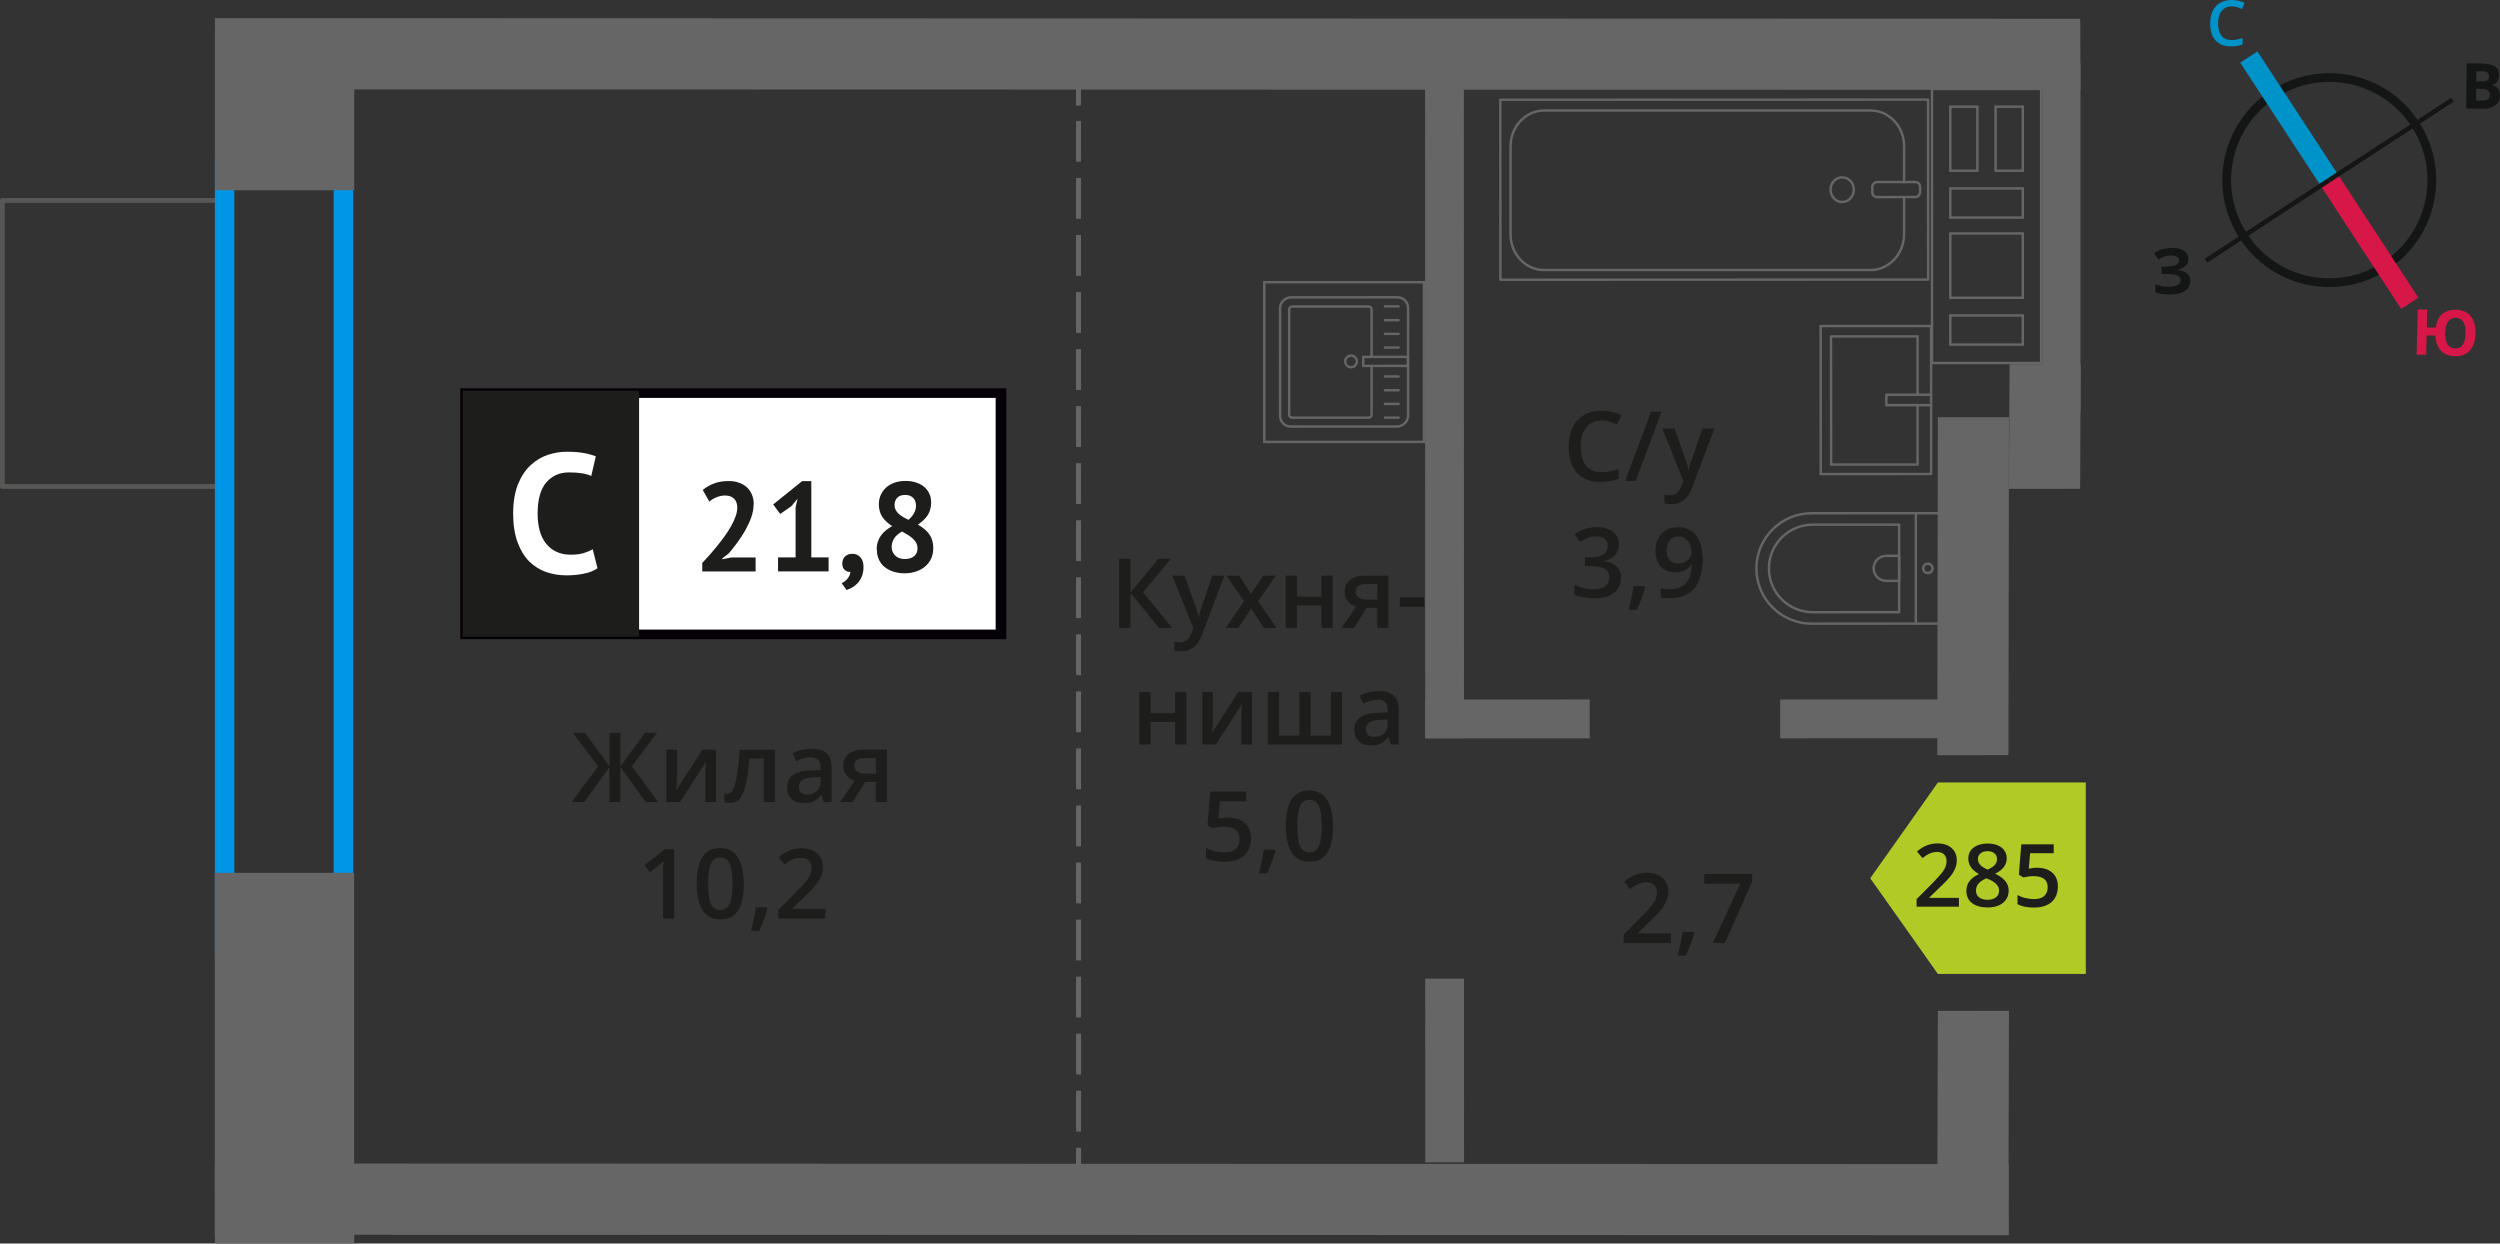<?xml version="1.0" encoding="UTF-8"?>
<svg xmlns="http://www.w3.org/2000/svg" viewBox="0 0 257.67 128.17">
  <rect x="0" y="0" width="257.67" height="128.17" fill="#333333" stroke="none"/>
  <defs>
    <style>
      .cls-1 {
        stroke-dasharray: 0 0 3.92 1.96;
      }

      .cls-1, .cls-2, .cls-3, .cls-4, .cls-5, .cls-6, .cls-7 {
        fill: none;
      }

      .cls-1, .cls-2, .cls-3, .cls-5, .cls-7 {
        stroke-miterlimit: 10;
      }

      .cls-1, .cls-3, .cls-4 {
        stroke: #666;
      }

      .cls-1, .cls-3, .cls-6, .cls-8 {
        stroke-width: .5px;
      }

      .cls-2 {
        stroke: #141515;
        stroke-width: .9px;
      }

      .cls-4 {
        stroke-width: .25px;
      }

      .cls-4, .cls-6 {
        stroke-linecap: round;
        stroke-linejoin: round;
      }

      .cls-5 {
        stroke: #0093ca;
      }

      .cls-5, .cls-7 {
        stroke-width: 2.12px;
      }

      .cls-9 {
        fill: #0093ca;
      }

      .cls-9, .cls-10, .cls-11, .cls-12, .cls-13, .cls-14, .cls-15, .cls-16, .cls-17, .cls-18 {
        stroke-width: 0px;
      }

      .cls-10 {
        fill: #666;
      }

      .cls-11 {
        fill: #050007;
      }

      .cls-12 {
        fill: #666;
      }

      .cls-6 {
        stroke: #575756;
      }

      .cls-13, .cls-8 {
        fill: #1d1d1b;
      }

      .cls-14 {
        fill: #0096e7;
      }

      .cls-8 {
        stroke: #1d1d1b;
        stroke-miterlimit: 22.93;
      }

      .cls-15 {
        fill: #141515;
      }

      .cls-7 {
        stroke: #d61747;
      }

      .cls-16 {
        fill: #d61747;
      }

      .cls-17 {
        fill: #fff;
      }

      .cls-18 {
        fill: #b2ca25;
        fill-rule: evenodd;
      }
    </style>
  </defs>
  <g id="conditioner">
    <rect class="cls-6" x="-3.16" y="24.07" width="29.48" height="22.66" transform="translate(46.97 23.82) rotate(90)"/>
  </g>
  <g id="windows">
    <path class="cls-14" d="M34.39,18.01v78.61h-10.24V18.01h10.24M36.39,16.01h-14.24v82.61h14.24V16.01h0Z"/>
  </g>
  <g id="vent">
    <rect class="cls-10" x="194.49" y="22.52" width="35.95" height="3.94" transform="translate(236.95 -187.98) rotate(90)"/>
    <path class="cls-12" d="M199.25,9.29h11v1.58h0v6.85s0,1.58,0,1.58h0v6.88s0,1.58,0,1.58h0v3.25s0,6.28,0,6.28h-11v-6.28h0v-3.25s0-1.58,0-1.58h0v-6.88s0-1.58,0-1.58h0v-6.85s0-1.58,0-1.58M200.89,17.72h2.79s.25,0,.25,0v-6.6s0-.25,0-.25h-2.79s-.25,0-.25,0v6.85M208.61,17.72v-6.85h-2.8s-.25,0-.25,0v6.6s0,.25,0,.25h2.8s.25,0,.25,0M200.89,22.55h7.72v-3.25h-7.47s-.25,0-.25,0v3.25M208.61,30.82v-6.88h-7.47s-.25,0-.25,0v6.88h7.47s.25,0,.25,0M200.89,35.64h7.72v-3.25h-7.47s-.25,0-.25,0v3.25M199,9.04v2.08h0v6.35h0v2.08h0v6.38h0v2.08h0v2.75h0v6.78h11.5v-6.78h0v-2.75h0v-2.08h0v-6.38h0v-2.08h0v-6.35h0v-2.08h-11.5ZM201.14,17.47v-6.35h2.54s0,6.35,0,6.35h-2.54ZM208.36,17.47h-2.55s0-6.35,0-6.35h2.55v6.35h0ZM201.14,22.3v-2.75h7.22v2.75h-7.22ZM208.36,30.57h-7.22v-6.38h7.22v6.38h0ZM201.14,35.39v-2.75h7.22v2.75h-7.22Z"/>
  </g>
  <g id="furniture">
    <g>
      <rect class="cls-4" x="167.42" y="-2.5" width="18.55" height="44.09" transform="translate(157.2 196.25) rotate(-90.02)"/>
      <rect class="cls-4" x="194.68" y="17.08" width="1.55" height="4.93" rx=".49" ry=".49" transform="translate(175.96 215) rotate(-90.02)"/>
      <path class="cls-4" d="M196.25,20.32v3.82c0,2.03-1.55,3.69-3.46,3.69h-33.64c-1.91.01-3.46-1.64-3.46-3.67v-9.08c0-2.03,1.55-3.69,3.46-3.69h33.64c1.91-.01,3.46,1.64,3.46,3.67v3.71"/>
      <ellipse class="cls-4" cx="189.87" cy="19.55" rx="1.2" ry="1.27"/>
    </g>
    <g>
      <path class="cls-4" d="M181.03,52.89h13.32c3.14,0,5.69,2.55,5.69,5.69h0c0,3.14-2.55,5.69-5.69,5.69h-13.32v-11.38h0Z" transform="translate(381.09 117.1) rotate(179.98)"/>
      <path class="cls-4" d="M182.32,54.07h8.91c2.49,0,4.51,2.02,4.51,4.51h0c0,2.49-2.02,4.51-4.51,4.51h-8.91v-9.02h0Z" transform="translate(378.08 117.1) rotate(179.98)"/>
      <path class="cls-4" d="M193.11,57.29h1.34c.71,0,1.29.58,1.29,1.29h0c0,.71-.58,1.29-1.29,1.29h-1.34v-2.58h0Z" transform="translate(388.87 117.09) rotate(179.98)"/>
      <circle class="cls-4" cx="198.7" cy="58.58" r=".48"/>
      <line class="cls-4" x1="197.46" y1="64.27" x2="197.46" y2="52.88"/>
    </g>
    <g>
      <rect class="cls-4" x="187.65" y="33.6" width="11.38" height="15.25" transform="translate(386.7 82.39) rotate(179.98)"/>
      <polyline class="cls-4" points="199.03 40.68 194.42 40.68 194.42 41.76 199.03 41.76"/>
      <polyline class="cls-4" points="197.64 40.68 197.64 34.67 188.72 34.67 188.73 47.88 197.64 47.88 197.64 41.76"/>
    </g>
    <g>
      <g>
        <rect class="cls-4" x="131.88" y="30.72" width="13.32" height="13.19" rx="1.09" ry="1.09" transform="translate(101.24 175.85) rotate(-90.01)"/>
        <path class="cls-4" d="M141.37,36.79v-4.88c0-.18-.14-.32-.32-.32h-7.86c-.18,0-.32.14-.32.32v10.82c0,.18.14.32.32.32h7.86c.18,0,.32-.14.32-.32v-5.01"/>
        <circle class="cls-4" cx="139.25" cy="37.25" r=".6"/>
        <rect class="cls-4" x="142.36" y="34.94" width=".93" height="4.61" transform="translate(105.59 180.08) rotate(-90.01)"/>
        <line class="cls-4" x1="144.15" y1="43.04" x2="142.74" y2="43.04"/>
        <line class="cls-4" x1="144.15" y1="41.63" x2="142.74" y2="41.63"/>
        <line class="cls-4" x1="144.15" y1="40.22" x2="142.74" y2="40.22"/>
        <line class="cls-4" x1="144.15" y1="38.8" x2="142.74" y2="38.8"/>
        <line class="cls-4" x1="144.15" y1="35.82" x2="142.74" y2="35.82"/>
        <line class="cls-4" x1="144.15" y1="34.41" x2="142.74" y2="34.41"/>
        <line class="cls-4" x1="144.15" y1="33" x2="142.74" y2="33"/>
        <line class="cls-4" x1="144.15" y1="31.58" x2="142.74" y2="31.58"/>
      </g>
      <path class="cls-12" d="M146.64,29.21v16.21s-16.2,0-16.2,0v-16.21s16.2,0,16.2,0M146.89,28.96h-16.71s0,16.71,0,16.71h16.71s0-16.71,0-16.71h0Z"/>
    </g>
  </g>
  <g id="walls">
    <rect class="cls-10" x="25.31" y="116.97" width="8.04" height="14.36" transform="translate(153.48 94.82) rotate(90)"/>
    <rect class="cls-10" x="10.65" y="101.46" width="37.35" height="14.36" transform="translate(137.96 79.31) rotate(90)"/>
    <rect class="cls-10" x="21.28" y="4.37" width="16.1" height="14.36" transform="translate(40.88 -17.77) rotate(90)"/>
    <polygon class="cls-10" points="22.15 1.87 214.41 1.93 214.43 9.26 22.17 9.21 22.15 1.87"/>
    <polygon class="cls-10" points="22.15 119.92 207.02 119.98 207.05 127.31 22.17 127.26 22.15 119.92"/>
    <polygon class="cls-10" points="207.06 50.39 207.12 37.54 214.45 37.54 214.4 50.38 207.06 50.39"/>
    <polygon class="cls-10" points="199.67 77.84 199.73 43 207.06 43 207.01 77.83 199.67 77.84"/>
    <polygon class="cls-10" points="199.67 123.64 199.73 104.19 207.06 104.18 207.01 123.64 199.67 123.64"/>
    <rect class="cls-10" x="114.39" y="39.6" width="68.99" height="4" transform="translate(107.31 190.49) rotate(-90.01)"/>
    <rect class="cls-10" x="146.89" y="72.09" width="16.96" height="4" transform="translate(310.75 148.16) rotate(179.99)"/>
    <rect class="cls-10" x="183.48" y="72.09" width="20.5" height="4" transform="translate(387.47 148.15) rotate(179.99)"/>
    <g>
      <line class="cls-3" x1="111.17" y1="120.58" x2="111.17" y2="118.58"/>
      <line class="cls-1" x1="111.17" y1="116.63" x2="111.16" y2="11.86"/>
      <line class="cls-3" x1="111.16" y1="10.88" x2="111.16" y2="8.88"/>
    </g>
    <rect class="cls-10" x="139.44" y="108.34" width="18.93" height="4" transform="translate(38.58 259.26) rotate(-90.01)"/>
    <g>
      <line class="cls-3" x1="111.17" y1="120.3" x2="111.17" y2="118.3"/>
      <line class="cls-1" x1="111.17" y1="116.34" x2="111.16" y2="11.57"/>
      <line class="cls-3" x1="111.16" y1="10.59" x2="111.16" y2="8.59"/>
    </g>
    <g>
      <path class="cls-2" d="M234.3,9.72c4.89-3.2,11.44-1.83,14.62,3.07,3.19,4.87,1.83,11.44-3.07,14.62-4.89,3.2-11.44,1.83-14.62-3.07-3.2-4.89-1.83-11.44,3.07-14.62h0Z"/>
      <line class="cls-5" x1="231.78" y1="5.88" x2="240.08" y2="18.57"/>
      <line class="cls-7" x1="248.37" y1="31.26" x2="240.08" y2="18.57"/>
      <polygon class="cls-15" points="227.25 26.66 239.94 18.36 240.2 18.76 227.51 27.06 227.25 26.66"/>
      <polygon class="cls-15" points="252.64 10.08 239.94 18.36 240.2 18.76 252.9 10.48 252.64 10.08"/>
      <path class="cls-9" d="M230.01.65c-.44,0-.77.17-1.02.48-.25.29-.38.73-.38,1.27,0,.56.13,1,.35,1.29.25.29.58.44,1.04.44.21,0,.4-.02.58-.06.19-.04.38-.08.56-.15v.65c-.35.15-.77.21-1.23.21-.69,0-1.21-.21-1.57-.63-.38-.4-.54-1-.54-1.75,0-.48.08-.92.25-1.27.19-.35.44-.65.77-.84S229.57,0,230.03,0s.9.1,1.32.29l-.27.65c-.17-.08-.33-.15-.5-.21-.19-.04-.35-.08-.56-.08h0Z"/>
      <path class="cls-16" d="M255.15,34.38c-.02.75-.22,1.33-.58,1.74-.36.41-.89.61-1.56.59-.61-.01-1.08-.19-1.43-.56-.35-.36-.54-.89-.57-1.56l-.9-.02-.05,2-.98-.02.11-4.66.98.02-.04,1.84.92.02c.08-.62.3-1.08.66-1.4.36-.3.83-.46,1.43-.45.67.02,1.16.24,1.51.66.34.43.52,1.02.5,1.79h0ZM252.02,34.31c-.01.5.08.9.24,1.18.18.26.43.41.76.42.71.02,1.08-.5,1.1-1.54.01-.52-.06-.92-.24-1.2-.16-.25-.41-.41-.76-.42s-.61.13-.8.38c-.17.27-.29.66-.3,1.18h0Z"/>
      <path class="cls-15" d="M254.24,6.53l1.46.02c.65,0,1.13.1,1.42.29.31.19.45.49.45.9,0,.27-.07.5-.2.69-.15.17-.32.29-.53.31v.04c.29.07.5.19.62.36.12.19.2.44.2.73,0,.42-.18.75-.47.98-.32.25-.74.37-1.26.36l-1.75-.02.06-4.66ZM255.22,8.38h.56c.27.01.46-.03.59-.11s.17-.21.17-.42c0-.17-.06-.29-.18-.38-.12-.09-.33-.13-.62-.13h-.5s-.01,1.04-.01,1.04ZM255.21,9.16v1.21s.61,0,.61,0c.27,0,.48-.04.61-.14.13-.1.19-.27.19-.48,0-.38-.26-.59-.81-.59h-.61Z"/>
      <path class="cls-15" d="M225.56,26.67c0,.29-.09.55-.32.74-.2.21-.47.35-.85.4v.02c.44.03.76.15.99.33.23.18.37.43.37.74.01.44-.17.78-.5,1.04-.35.26-.83.4-1.43.41-.69.02-1.23-.05-1.66-.21l-.02-.84c.19.08.44.16.72.21.25.04.5.05.75.04.77-.02,1.16-.24,1.15-.7,0-.21-.13-.37-.39-.47-.25-.1-.63-.15-1.13-.14h-.44s-.02-.76-.02-.76h.4c.5-.02.85-.07,1.08-.16.21-.11.33-.26.32-.49,0-.15-.07-.27-.22-.37-.15-.08-.36-.14-.65-.13-.44.01-.85.15-1.24.41l-.45-.64c.27-.17.54-.33.85-.42.29-.07.62-.12.98-.13.5-.01.92.08,1.22.28.3.2.47.47.48.82h0Z"/>
    </g>
  </g>
  <g id="text">
    <g>
      <polygon class="cls-18" points="199.73 100.38 199.73 100.38 196.25 95.45 192.76 90.52 196.25 85.59 199.73 80.66 199.73 80.65 199.74 80.65 214.98 80.65 214.98 100.38 199.74 100.38 199.73 100.38"/>
      <g>
        <path class="cls-13" d="M201.9,93.45h-4.36v-.78l1.66-1.67c.49-.5.81-.86.97-1.07.16-.21.28-.41.35-.59s.11-.38.11-.59c0-.29-.09-.52-.26-.69-.17-.17-.42-.25-.72-.25-.25,0-.48.05-.71.14-.23.09-.5.26-.8.49l-.56-.68c.36-.3.71-.52,1.04-.64s.7-.19,1.08-.19c.6,0,1.08.16,1.44.47.36.31.54.73.54,1.26,0,.29-.05.57-.16.83-.1.26-.26.53-.48.81-.22.28-.57.65-1.07,1.12l-1.12,1.08v.04h3.05v.91Z"/>
        <path class="cls-13" d="M204.85,86.94c.61,0,1.09.14,1.45.42.35.28.53.65.53,1.12,0,.66-.4,1.18-1.19,1.57.5.25.86.52,1.07.79.21.28.32.59.32.93,0,.53-.19.96-.58,1.28s-.92.48-1.58.48-1.24-.15-1.62-.45-.58-.72-.58-1.27c0-.36.1-.68.3-.96.2-.29.53-.54.99-.76-.39-.23-.67-.48-.84-.74s-.25-.55-.25-.88c0-.47.18-.84.55-1.11.37-.28.84-.42,1.43-.42ZM203.66,91.78c0,.31.11.54.32.71.21.17.5.25.87.25s.67-.09.88-.26c.21-.17.31-.41.31-.71,0-.24-.1-.45-.29-.65s-.49-.38-.88-.54l-.13-.06c-.39.17-.67.36-.83.56-.17.2-.25.44-.25.7ZM204.84,87.73c-.29,0-.53.07-.71.22-.18.14-.27.34-.27.59,0,.15.03.29.1.41.06.12.16.23.28.33.12.1.33.22.62.35.35-.16.6-.32.75-.49.14-.17.22-.37.22-.6,0-.25-.09-.45-.27-.59-.18-.15-.42-.22-.72-.22Z"/>
        <path class="cls-13" d="M209.99,89.44c.65,0,1.16.17,1.54.51s.57.81.57,1.4c0,.69-.21,1.22-.64,1.61-.43.39-1.04.58-1.83.58-.72,0-1.28-.12-1.69-.35v-.94c.24.13.51.24.82.31s.59.11.86.11c.47,0,.82-.1,1.06-.31.24-.21.37-.51.37-.91,0-.77-.49-1.15-1.47-1.15-.14,0-.31.01-.51.04-.2.03-.38.06-.53.09l-.46-.27.25-3.14h3.34v.92h-2.43l-.14,1.59c.1-.02.23-.04.38-.06.15-.02.33-.04.54-.04Z"/>
      </g>
    </g>
    <g>
      <g>
        <path class="cls-13" d="M61.65,78.98l-2.61-3.45h1.25l2.54,3.46v-3.46h1.11v3.46l2.54-3.46h1.25l-2.61,3.45,2.72,3.69h-1.29l-2.61-3.62v3.62h-1.11v-3.62l-2.61,3.62h-1.3l2.73-3.69Z"/>
        <path class="cls-13" d="M69.77,77.27v2.77c0,.32-.03.8-.08,1.42l2.71-4.19h1.4v5.4h-1.1v-2.72c0-.15,0-.39.03-.73.02-.34.03-.58.05-.73l-2.7,4.18h-1.4v-5.4h1.1Z"/>
        <path class="cls-13" d="M79.88,82.67h-1.16v-4.5h-1.49c-.09,1.16-.21,2.06-.37,2.71-.16.65-.36,1.13-.61,1.43-.25.3-.57.45-.97.45-.25,0-.46-.04-.63-.11v-.9c.12.04.24.07.36.07.33,0,.59-.37.78-1.12.19-.75.34-1.89.45-3.43h3.63v5.4Z"/>
        <path class="cls-13" d="M84.9,82.67l-.23-.75h-.04c-.26.33-.52.55-.79.67-.26.12-.6.18-1.02.18-.53,0-.95-.14-1.24-.43-.3-.29-.45-.69-.45-1.22,0-.56.21-.98.62-1.26s1.04-.44,1.89-.46l.93-.03v-.29c0-.35-.08-.6-.24-.77-.16-.17-.41-.26-.75-.26-.28,0-.54.04-.8.12-.25.08-.5.18-.73.29l-.37-.82c.29-.15.61-.27.96-.35.35-.08.68-.12.99-.12.69,0,1.21.15,1.55.45.35.3.53.77.53,1.41v3.64h-.82ZM83.19,81.89c.42,0,.75-.12,1-.35.25-.23.38-.56.38-.98v-.47l-.69.03c-.54.02-.93.11-1.18.27-.25.16-.37.41-.37.74,0,.24.07.43.21.56s.36.2.64.2Z"/>
        <path class="cls-13" d="M87.87,82.67h-1.28l1.5-2.21c-.36-.1-.65-.29-.86-.56s-.31-.6-.31-1c0-.51.18-.91.55-1.2s.86-.43,1.49-.43h2.46v5.4h-1.15v-2.08h-1.09l-1.31,2.08ZM88.04,78.91c0,.28.1.48.32.62.21.14.49.21.85.21h1.07v-1.6h-1.25c-.31,0-.55.07-.72.2-.17.13-.26.32-.26.57Z"/>
        <path class="cls-13" d="M69.49,94.67h-1.15v-4.61c0-.55.01-.99.04-1.31-.08.08-.17.16-.28.26-.11.09-.47.39-1.1.9l-.58-.73,2.1-1.65h.96v7.14Z"/>
        <path class="cls-13" d="M76.67,91.1c0,1.24-.2,2.16-.6,2.76-.4.6-1.01.9-1.83.9s-1.4-.31-1.81-.93c-.41-.62-.62-1.53-.62-2.73s.2-2.19.6-2.79c.4-.6,1.01-.9,1.82-.9s1.4.31,1.81.94.62,1.54.62,2.74ZM72.98,91.1c0,.97.1,1.67.3,2.08.2.42.52.62.96.62s.76-.21.96-.63c.2-.42.3-1.12.3-2.08s-.1-1.65-.3-2.08c-.2-.43-.53-.64-.96-.64s-.76.21-.96.63c-.2.42-.3,1.12-.3,2.09Z"/>
        <path class="cls-13" d="M79.11,93.62c-.16.61-.44,1.38-.86,2.34h-.84c.22-.88.39-1.7.5-2.45h1.13l.07.11Z"/>
        <path class="cls-13" d="M85.05,94.67h-4.84v-.87l1.84-1.85c.54-.56.9-.95,1.08-1.18.18-.23.31-.45.39-.66s.12-.42.12-.66c0-.32-.1-.58-.29-.76-.19-.19-.46-.28-.8-.28-.27,0-.54.05-.79.15-.25.1-.55.28-.89.55l-.62-.76c.4-.34.78-.57,1.16-.71.37-.14.77-.21,1.2-.21.66,0,1.2.17,1.6.52s.6.81.6,1.4c0,.32-.06.63-.17.92-.12.29-.29.59-.53.9-.24.31-.64.72-1.19,1.25l-1.24,1.2v.05h3.39v1.01Z"/>
      </g>
      <g>
        <rect class="cls-17" x="47.94" y="40.51" width="54.7" height="24.87"/>
        <path class="cls-11" d="M102.63,41.01h-54.1v23.88h54.1v-23.88ZM47.99,40.02h55.73v25.86h-56.28v-25.86h.55Z"/>
        <rect class="cls-8" x="47.94" y="40.51" width="17.68" height="24.87"/>
        <g>
          <path class="cls-13" d="M77.67,51.98c0,.44-.08.89-.24,1.34s-.37.9-.61,1.33c-.25.44-.52.86-.82,1.26-.3.41-.59.78-.88,1.12l-.69.54v.07l.94-.18h2.51v1.44h-5.5v-.88c.21-.22.44-.47.7-.76.26-.29.52-.6.79-.93.27-.33.52-.66.78-1.01.25-.35.48-.7.68-1.05s.36-.69.48-1.03c.12-.33.18-.64.18-.94,0-.36-.1-.65-.31-.88-.21-.23-.53-.35-.97-.35-.28,0-.56.06-.86.18-.29.12-.54.27-.74.45l-.68-1.2c.34-.28.72-.5,1.16-.67s.94-.25,1.52-.25c.37,0,.72.05,1.03.16s.58.26.81.46c.23.2.4.45.54.75.13.3.2.65.2,1.05Z"/>
          <path class="cls-13" d="M80.19,57.45h1.81v-5.16l.2-.89-.63.77-1.16.8-.72-.98,2.98-2.4h.95v7.86h1.78v1.44h-5.21v-1.44Z"/>
          <path class="cls-13" d="M86.82,58.05c0-.3.1-.53.29-.71.2-.17.44-.26.72-.26.37,0,.65.12.86.37.21.24.31.57.31.97s-.06.73-.18,1.01c-.12.28-.27.52-.45.7-.18.19-.37.33-.57.44-.21.11-.39.19-.55.24l-.5-.71c.23-.1.44-.25.61-.47s.27-.45.29-.69c-.2.03-.39-.04-.57-.18-.18-.15-.27-.39-.27-.72Z"/>
          <path class="cls-13" d="M90.36,56.65c0-.3.04-.58.12-.82.08-.24.19-.46.33-.65.14-.2.31-.37.51-.53.2-.16.41-.3.63-.43-.43-.27-.76-.58-1-.93-.24-.35-.37-.79-.37-1.31,0-.34.06-.66.19-.95s.31-.55.55-.77c.24-.22.53-.39.87-.51.34-.12.72-.18,1.15-.18.39,0,.75.05,1.07.16.32.1.6.25.83.44s.41.42.54.7c.13.27.19.58.19.91,0,.51-.12.95-.35,1.31s-.57.68-1.01.98c.52.3.92.64,1.18,1.01.26.37.4.83.4,1.41,0,.39-.07.75-.21,1.06-.14.32-.35.59-.61.82-.26.23-.57.4-.94.53s-.77.19-1.2.19-.83-.06-1.18-.18c-.35-.12-.65-.28-.9-.49-.25-.21-.44-.46-.57-.76s-.2-.63-.2-.99ZM94.56,56.48c0-.2-.05-.38-.14-.55-.1-.17-.22-.32-.37-.45s-.32-.26-.51-.37c-.19-.11-.38-.22-.57-.33-.41.24-.69.49-.84.76s-.23.55-.23.82c0,.35.12.65.36.89s.57.37,1,.37c.39,0,.71-.1.95-.29s.36-.48.36-.86ZM92.2,52.01c0,.21.04.39.12.55.08.16.18.29.32.41.13.12.29.23.46.33.17.1.35.19.53.28.52-.44.78-.93.78-1.46,0-.37-.11-.64-.32-.83-.21-.19-.47-.28-.78-.28-.38,0-.66.1-.84.3-.18.2-.27.44-.27.71Z"/>
        </g>
        <path class="cls-17" d="M61.59,58.56c-.37.27-.85.46-1.43.57-.58.12-1.17.17-1.78.17-.74,0-1.43-.11-2.09-.34-.66-.23-1.24-.6-1.75-1.1-.5-.51-.9-1.17-1.2-1.98s-.45-1.8-.45-2.95.17-2.21.5-3.02c.33-.81.76-1.47,1.3-1.96.53-.5,1.12-.85,1.78-1.07.65-.22,1.31-.32,1.96-.32.7,0,1.29.05,1.78.14.49.09.89.21,1.2.33l-.47,2.03c-.27-.13-.59-.22-.96-.28s-.82-.09-1.34-.09c-.97,0-1.75.35-2.34,1.04-.59.69-.89,1.76-.89,3.21,0,.63.07,1.21.21,1.73.14.52.35.97.64,1.33.29.37.64.66,1.07.86.43.21.92.31,1.48.31.53,0,.97-.05,1.33-.16.36-.11.68-.24.95-.4l.49,1.95Z"/>
      </g>
    </g>
    <g>
      <path class="cls-13" d="M165.08,43.33c-.67,0-1.2.24-1.58.71-.38.48-.58,1.13-.58,1.97s.18,1.54.55,1.99c.37.45.9.67,1.6.67.3,0,.6-.03.88-.09.28-.06.58-.14.88-.23v1c-.56.21-1.19.32-1.9.32-1.04,0-1.85-.32-2.41-.95-.56-.63-.84-1.54-.84-2.72,0-.74.14-1.39.41-1.95.27-.56.67-.98,1.18-1.28.51-.3,1.12-.44,1.81-.44.73,0,1.4.15,2.02.46l-.42.97c-.24-.11-.5-.21-.76-.3-.27-.09-.55-.13-.85-.13Z"/>
      <path class="cls-13" d="M171.25,42.43l-2.66,7.14h-1.08l2.66-7.14h1.08Z"/>
      <path class="cls-13" d="M171.34,44.17h1.25l1.1,3.06c.17.44.28.85.33,1.23h.04c.03-.18.08-.4.16-.65.08-.26.49-1.47,1.24-3.64h1.24l-2.31,6.12c-.42,1.12-1.12,1.68-2.1,1.68-.25,0-.5-.03-.74-.08v-.91c.17.04.37.06.59.06.55,0,.94-.32,1.17-.96l.2-.51-2.17-5.4Z"/>
      <path class="cls-13" d="M166.86,56.07c0,.45-.13.83-.4,1.13-.26.3-.63.5-1.11.61v.04c.57.07,1,.25,1.29.54.29.28.43.66.43,1.13,0,.69-.24,1.22-.73,1.59-.49.37-1.17.56-2.07.56-.79,0-1.46-.13-2-.39v-1.02c.3.15.62.27.96.35.34.08.66.12.98.12.55,0,.97-.1,1.24-.31s.41-.52.41-.95c0-.38-.15-.66-.45-.84-.3-.18-.78-.27-1.43-.27h-.62v-.93h.63c1.14,0,1.71-.39,1.71-1.18,0-.31-.1-.54-.3-.71s-.49-.25-.88-.25c-.27,0-.53.04-.78.12-.25.08-.55.23-.89.45l-.56-.8c.65-.48,1.41-.72,2.28-.72.72,0,1.28.16,1.68.46.4.31.61.74.61,1.28Z"/>
      <path class="cls-13" d="M169.57,60.52c-.16.61-.44,1.39-.86,2.34h-.84c.22-.88.39-1.7.5-2.45h1.13l.07.11Z"/>
      <path class="cls-13" d="M175.5,57.47c0,1.41-.28,2.46-.85,3.15s-1.42,1.04-2.56,1.04c-.43,0-.74-.03-.93-.08v-.96c.29.08.58.12.87.12.77,0,1.35-.21,1.73-.62.38-.42.59-1.07.62-1.96h-.06c-.19.29-.42.5-.7.63-.27.13-.59.2-.96.2-.63,0-1.13-.2-1.49-.59-.36-.39-.54-.93-.54-1.62,0-.75.21-1.34.63-1.78.42-.44.99-.66,1.71-.66.51,0,.95.12,1.33.37.38.25.67.61.87,1.08.21.47.31,1.03.31,1.69ZM173.01,55.29c-.4,0-.7.13-.91.39s-.32.62-.32,1.09c0,.41.1.73.3.96.2.23.5.35.9.35s.71-.12.98-.35c.26-.23.4-.5.4-.81,0-.29-.06-.56-.17-.81-.11-.25-.27-.45-.47-.6s-.43-.22-.69-.22Z"/>
    </g>
    <g>
      <path class="cls-13" d="M120.83,64.73h-1.37l-2.94-3.62v3.62h-1.17v-7.14h1.17v3.46l2.89-3.46h1.28l-2.88,3.45,3.02,3.69Z"/>
      <path class="cls-13" d="M120.83,59.33h1.25l1.1,3.06c.17.44.28.85.33,1.23h.04c.03-.18.08-.4.16-.65.08-.25.49-1.47,1.24-3.64h1.24l-2.31,6.12c-.42,1.12-1.12,1.68-2.1,1.68-.25,0-.5-.03-.74-.08v-.91c.17.04.37.06.59.06.55,0,.94-.32,1.17-.96l.2-.51-2.17-5.4Z"/>
      <path class="cls-13" d="M128.22,61.97l-1.81-2.64h1.31l1.23,1.89,1.24-1.89h1.3l-1.82,2.64,1.91,2.76h-1.3l-1.33-2.02-1.33,2.02h-1.3l1.9-2.76Z"/>
      <path class="cls-13" d="M133.67,59.33v2.17h2.54v-2.17h1.15v5.4h-1.15v-2.33h-2.54v2.33h-1.15v-5.4h1.15Z"/>
      <path class="cls-13" d="M139.55,64.73h-1.28l1.5-2.21c-.36-.1-.65-.29-.86-.56s-.31-.6-.31-1c0-.51.18-.91.55-1.2s.86-.43,1.49-.43h2.46v5.4h-1.15v-2.08h-1.09l-1.31,2.08ZM139.72,60.97c0,.28.1.48.32.62.21.14.49.21.85.21h1.07v-1.6h-1.25c-.31,0-.55.07-.72.2-.17.13-.26.32-.26.57Z"/>
      <path class="cls-13" d="M144.28,62.54v-.98h2.51v.98h-2.51Z"/>
      <path class="cls-13" d="M118.58,71.33v2.17h2.54v-2.17h1.15v5.4h-1.15v-2.33h-2.54v2.33h-1.15v-5.4h1.15Z"/>
      <path class="cls-13" d="M125.01,71.33v2.77c0,.32-.03.8-.08,1.42l2.71-4.19h1.4v5.4h-1.1v-2.72c0-.15,0-.39.03-.73.02-.34.03-.58.05-.73l-2.7,4.18h-1.4v-5.4h1.1Z"/>
      <path class="cls-13" d="M138.33,76.73h-7.65v-5.4h1.15v4.49h2.1v-4.49h1.15v4.49h2.1v-4.49h1.15v5.4Z"/>
      <path class="cls-13" d="M143.35,76.73l-.23-.75h-.04c-.26.33-.52.55-.79.67-.26.12-.6.18-1.02.18-.53,0-.95-.14-1.24-.43-.3-.29-.45-.69-.45-1.22,0-.56.21-.98.62-1.26s1.04-.44,1.89-.46l.93-.03v-.29c0-.35-.08-.6-.24-.77-.16-.17-.41-.26-.75-.26-.28,0-.54.04-.8.12-.25.08-.5.18-.73.29l-.37-.82c.29-.15.61-.27.96-.35.35-.08.68-.12.99-.12.69,0,1.21.15,1.55.45.35.3.53.77.53,1.41v3.64h-.82ZM141.64,75.95c.42,0,.75-.12,1-.35.25-.23.38-.56.38-.98v-.47l-.69.03c-.54.02-.93.11-1.18.27-.25.16-.37.41-.37.74,0,.24.07.43.21.56s.36.2.64.2Z"/>
      <path class="cls-13" d="M126.6,84.27c.72,0,1.29.19,1.71.57s.63.9.63,1.56c0,.76-.24,1.36-.72,1.78-.48.43-1.15.64-2.03.64-.8,0-1.42-.13-1.88-.39v-1.04c.26.15.57.26.91.35.34.08.66.12.95.12.52,0,.91-.12,1.18-.35.27-.23.41-.57.41-1.02,0-.85-.54-1.28-1.63-1.28-.15,0-.34.02-.57.05-.22.03-.42.07-.59.11l-.51-.3.27-3.49h3.71v1.02h-2.7l-.16,1.77c.11-.02.25-.04.42-.07.17-.03.37-.04.6-.04Z"/>
      <path class="cls-13" d="M131.46,87.68c-.16.61-.44,1.38-.86,2.34h-.84c.22-.88.39-1.7.5-2.45h1.13l.07.11Z"/>
      <path class="cls-13" d="M137.39,85.16c0,1.24-.2,2.16-.6,2.76-.4.6-1.01.9-1.83.9s-1.4-.31-1.81-.93c-.41-.62-.62-1.53-.62-2.73s.2-2.19.6-2.79c.4-.6,1.01-.9,1.82-.9s1.4.31,1.81.94.62,1.54.62,2.74ZM133.71,85.16c0,.97.1,1.67.3,2.08.2.42.52.62.96.62s.76-.21.96-.63c.2-.42.3-1.12.3-2.08s-.1-1.65-.3-2.08c-.2-.43-.53-.64-.96-.64s-.76.21-.96.63c-.2.42-.3,1.12-.3,2.09Z"/>
    </g>
    <g>
      <path class="cls-13" d="M172.19,97.2h-4.84v-.87l1.84-1.85c.54-.56.9-.95,1.08-1.18.18-.23.31-.45.39-.66s.12-.42.12-.66c0-.32-.1-.58-.29-.76-.19-.19-.46-.28-.8-.28-.27,0-.54.05-.79.15-.25.1-.55.28-.89.55l-.62-.76c.4-.33.78-.57,1.16-.71.37-.14.77-.21,1.2-.21.66,0,1.2.17,1.6.52s.6.81.6,1.4c0,.32-.06.63-.17.92-.12.29-.29.59-.53.9-.24.31-.64.72-1.19,1.25l-1.24,1.2v.05h3.39v1.01Z"/>
      <path class="cls-13" d="M174.63,96.15c-.16.61-.44,1.39-.86,2.34h-.84c.22-.88.39-1.7.5-2.45h1.13l.07.11Z"/>
      <path class="cls-13" d="M176.54,97.2l2.82-6.12h-3.71v-1.01h4.94v.8l-2.81,6.33h-1.24Z"/>
    </g>
  </g>
</svg>